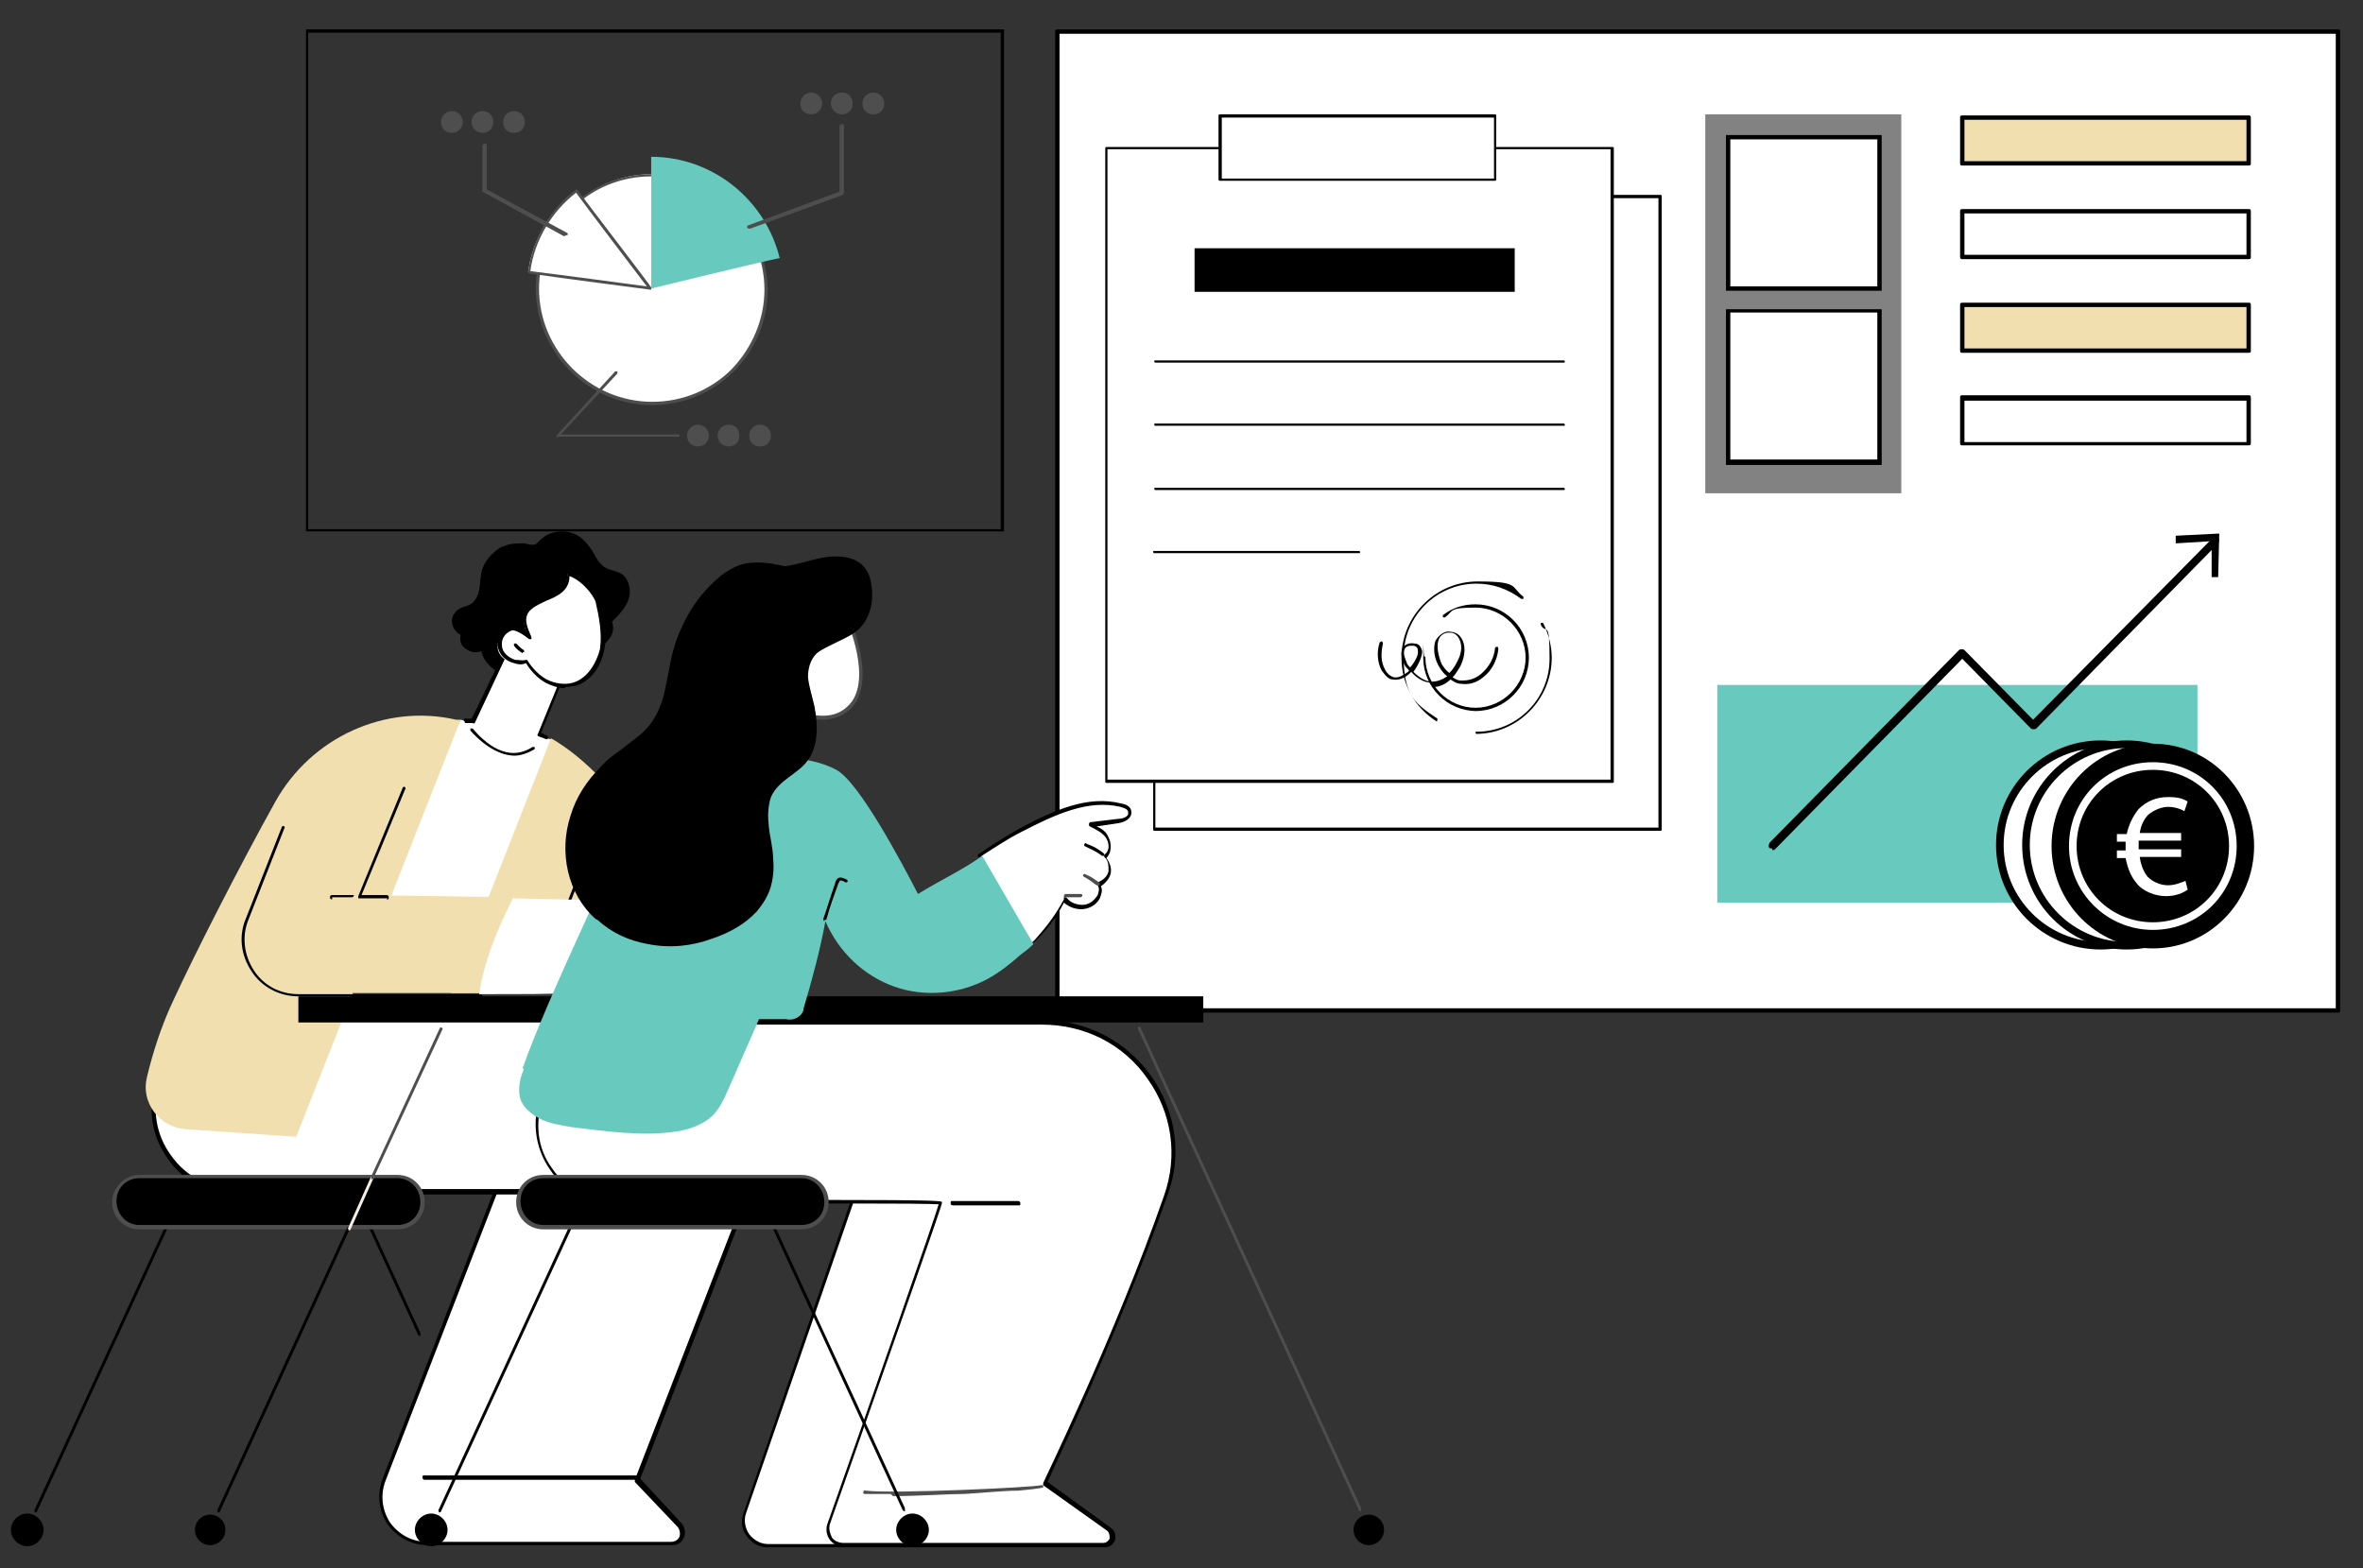 <?xml version="1.0" encoding="UTF-8"?>
<svg id="uuid-4b8a059c-bb72-43ba-bcea-06601ada8cc3" data-name="uuid-03f5ffa5-efd3-40cd-8ca2-ddd729a2cd83" xmlns="http://www.w3.org/2000/svg" width="217" height="144" viewBox="0 0 217 144">
  <rect x="0" y="0" width="217" height="144" fill="#333333" stroke="none"/>
  <g>
    <g>
      <rect x="97.1" y="2.9" width="117.6" height="89.9" style="fill: #fff;"/>
      <path d="M214.7,93h-117.6c-.1,0-.2,0-.2-.2V2.9c0-.1,0-.2.2-.2h117.6c.1,0,.2,0,.2.2v89.9c0,.1,0,.2-.2.2ZM97.3,92.6h117.2V3.1h-117.2v89.5Z"/>
    </g>
    <g>
      <g>
        <rect x="180.2" y="10.8" width="26.3" height="4.2" style="fill: #f2dfaf;"/>
        <path d="M206.5,15.2h-26.3c-.1,0-.2,0-.2-.2v-4.2c0-.1,0-.2.2-.2h26.3c.1,0,.2,0,.2.2v4.2c0,.1,0,.2-.2.2ZM180.4,14.8h25.9v-3.8h-25.9v3.8Z"/>
      </g>
      <g>
        <rect x="180.2" y="19.4" width="26.3" height="4.2" style="fill: #fff;"/>
        <path d="M206.5,23.8h-26.3c-.1,0-.2,0-.2-.2v-4.2c0-.1,0-.2.2-.2h26.3c.1,0,.2,0,.2.2v4.2c0,.1,0,.2-.2.2ZM180.4,23.4h25.9v-3.8h-25.9v3.8Z"/>
      </g>
      <g>
        <rect x="180.2" y="28" width="26.3" height="4.2" style="fill: #f2dfaf;"/>
        <path d="M206.5,32.4h-26.3c-.1,0-.2,0-.2-.2v-4.2c0-.1,0-.2.2-.2h26.3c.1,0,.2,0,.2.2v4.2c0,.1,0,.2-.2.2ZM180.4,32h25.9v-3.8h-25.9v3.8Z"/>
      </g>
      <g>
        <rect x="180.2" y="36.6" width="26.3" height="4.2" style="fill: #fff;"/>
        <path d="M206.5,40.9h-26.3c-.1,0-.2,0-.2-.2v-4.2c0-.1,0-.2.2-.2h26.3c.1,0,.2,0,.2.2v4.2c0,.1,0,.2-.2.2ZM180.4,40.6h25.9v-3.8h-25.9v3.8Z"/>
      </g>
    </g>
    <g>
      <g>
        <g>
          <path d="M70.3,26.5c0,5.8-4.7,10.5-10.4,10.5-5.8,0-10.5-4.7-10.5-10.5,0-5.8,4.7-10.5,10.4-10.5s10.5,4.7,10.5,10.5Z" style="fill: #fff;"/>
          <path d="M59.9,37.2c-5.9,0-10.6-4.8-10.7-10.6,0-2.8,1.1-5.5,3.1-7.5,2-2,4.7-3.1,7.5-3.1,5.9,0,10.6,4.8,10.7,10.6,0,2.8-1.1,5.5-3.1,7.5-2,2-4.7,3.1-7.5,3.1ZM59.8,16.2h0c-2.8,0-5.4,1.1-7.3,3-1.9,2-3,4.6-3,7.3,0,5.7,4.7,10.4,10.4,10.4,2.8,0,5.4-1.1,7.3-3,1.9-2,3-4.6,3-7.3,0-5.7-4.7-10.4-10.4-10.4Z" style="fill: #4e4e4e;"/>
        </g>
        <path d="M71.6,23.7c-1.3-5.3-6.1-9.3-11.8-9.3v12.1s9.8-2.4,11.8-2.8Z" style="fill: #68cabe;"/>
        <g>
          <path d="M52.9,17.5c-2.4,1.8-4,4.5-4.4,7.5,2.7.4,11.2,1.5,11.2,1.5,0,0-5.7-7.5-6.8-9Z" style="fill: #fff;"/>
          <path d="M59.7,26.6s0,0,0,0c0,0-8.5-1.1-11.2-1.5,0,0,0,0,0,0s0,0,0-.1c.4-3,2-5.8,4.4-7.6,0,0,0,0,.1,0,0,0,0,0,0,0,1.1,1.5,6.8,8.9,6.8,9,0,0,0,.1,0,.2,0,0,0,0-.1,0ZM48.7,24.9c2.5.3,9.2,1.2,10.7,1.4-1-1.3-5.4-7.1-6.5-8.6-2.2,1.7-3.8,4.3-4.2,7.2Z" style="fill: #4e4e4e;"/>
        </g>
      </g>
      <g>
        <g>
          <path d="M68.8,40c0-.5.4-1,1-1,.5,0,1,.4,1,1s-.4,1-1,1-1-.4-1-1Z" style="fill: #4e4e4e;"/>
          <path d="M65.9,40c0-.5.4-1,1-1s1,.4,1,1-.4,1-1,1c-.5,0-1-.4-1-1Z" style="fill: #4e4e4e;"/>
          <path d="M63.1,40c0-.5.4-1,1-1,.5,0,1,.4,1,1,0,.5-.4,1-1,1s-1-.4-1-1Z" style="fill: #4e4e4e;"/>
        </g>
        <g>
          <path d="M46.2,11.2c0-.5.4-1,1-1,.5,0,1,.4,1,1s-.4,1-1,1-1-.4-1-1Z" style="fill: #4e4e4e;"/>
          <path d="M43.3,11.2c0-.5.4-1,1-1s1,.4,1,1-.4,1-1,1c-.5,0-1-.4-1-1Z" style="fill: #4e4e4e;"/>
          <path d="M40.5,11.2c0-.5.4-1,1-1,.5,0,1,.4,1,1,0,.5-.4,1-1,1s-1-.4-1-1Z" style="fill: #4e4e4e;"/>
        </g>
        <g>
          <path d="M79.2,9.5c0-.5.4-1,1-1,.5,0,1,.4,1,1s-.4,1-1,1-1-.4-1-1Z" style="fill: #4e4e4e;"/>
          <path d="M76.3,9.5c0-.5.4-1,1-1s1,.4,1,1-.4,1-1,1c-.5,0-1-.4-1-1Z" style="fill: #4e4e4e;"/>
          <path d="M73.5,9.5c0-.5.4-1,1-1,.5,0,1,.4,1,1,0,.5-.4,1-1,1s-1-.4-1-1Z" style="fill: #4e4e4e;"/>
        </g>
        <path d="M51.2,40.2c0,0-.1,0-.1,0,0,0,0-.1,0-.2l5.4-5.9c0,0,.1,0,.2,0,0,0,0,.1,0,.2l-5.2,5.6h10.8c0,0,.1,0,.1.1s0,.1-.1.1h-11.1Z" style="fill: #4e4e4e;"/>
        <path d="M51.8,21.7s0,0,0,0l-7.5-4.1c0,0,0,0,0-.1v-4.1c0,0,0-.2.2-.2s.2,0,.2.2v4l7.4,4c0,0,.1.1,0,.2,0,0,0,0-.1,0Z" style="fill: #4e4e4e;"/>
        <path d="M68.8,21c0,0-.1,0-.2-.1,0,0,0-.2.1-.2l8.4-3.1v-6c0,0,0-.2.2-.2s.2,0,.2.2v6.1c0,0,0,.1-.1.2l-8.5,3.1s0,0,0,0Z" style="fill: #4e4e4e;"/>
      </g>
    </g>
    <g>
      <rect x="156.6" y="10.5" width="18" height="34.8" style="fill: #828282;"/>
      <g>
        <rect x="158.7" y="12.6" width="13.9" height="13.9" style="fill: #fff;"/>
        <path d="M172.8,26.7h-14.3v-14.3h14.3v14.3ZM158.9,26.3h13.5v-13.5h-13.5v13.5Z"/>
      </g>
      <g>
        <rect x="158.7" y="28.6" width="13.9" height="13.9" style="fill: #fff;"/>
        <path d="M172.8,42.7h-14.3v-14.3h14.3v14.3ZM158.9,42.2h13.5v-13.5h-13.5v13.5Z"/>
      </g>
    </g>
    <g>
      <g>
        <g>
          <rect x="106" y="18" width="46.5" height="58.2" style="fill: #fff;"/>
          <path d="M152.5,76.3h-46.5c0,0-.1,0-.1-.1V18c0,0,0-.1.1-.1h46.5c0,0,.1,0,.1.1v58.2c0,0,0,.1-.1.1ZM106.1,76h46.2V18.2h-46.2v57.9Z"/>
        </g>
        <g>
          <rect x="116.5" y="15.1" width="25.3" height="5.9" style="fill: #fff;"/>
          <path d="M141.8,21.1h-25.3c0,0-.1,0-.1-.1v-5.9c0,0,0-.1.1-.1h25.3c0,0,.1,0,.1.1v5.9c0,0,0,.1-.1.1ZM116.6,20.8h25v-5.6h-25v5.6Z"/>
        </g>
      </g>
      <g>
        <g>
          <rect x="101.5" y="13.6" width="46.5" height="58.2" style="fill: #fff;"/>
          <path d="M148.1,71.9h-46.5c0,0-.1,0-.1-.1V13.6c0,0,0-.1.1-.1h46.5c0,0,.1,0,.1.1v58.2c0,0,0,.1-.1.1ZM101.7,71.6h46.2V13.7h-46.2v57.9Z"/>
        </g>
        <path d="M143.6,33.3h-37.5c0,0-.1,0-.1-.1s0-.1.1-.1h37.5c0,0,.1,0,.1.1s0,.1-.1.1Z"/>
        <path d="M143.6,39.1h-37.5c0,0-.1,0-.1-.1s0-.1.1-.1h37.5c0,0,.1,0,.1.1s0,.1-.1.1Z"/>
        <path d="M143.6,45h-37.5c0,0-.1,0-.1-.1s0-.1.1-.1h37.5c0,0,.1,0,.1.1s0,.1-.1.1Z"/>
        <path d="M124.8,50.8h-18.8c0,0-.1,0-.1-.1s0-.1.1-.1h18.8c0,0,.1,0,.1.1s0,.1-.1.1Z"/>
        <g>
          <rect x="112" y="10.6" width="25.3" height="5.9" style="fill: #fff;"/>
          <path d="M137.3,16.6h-25.3c0,0-.1,0-.1-.1v-5.9c0,0,0-.1.1-.1h25.3c0,0,.1,0,.1.1v5.9c0,0,0,.1-.1.1ZM112.2,16.4h25v-5.6h-25v5.6Z"/>
        </g>
        <g>
          <path d="M131.5,62.7s0,0,0,0c-.7,0-1.4-.4-1.9-1,0,0,0,0-.1.1-.5.5-1.1.7-1.6.6-.4,0-.7-.4-1-.8-.4-.7-.5-1.7-.2-2.6,0,0,.1-.1.2-.1,0,0,.1.1.1.2-.2.9-.2,1.7.2,2.4.2.4.5.6.8.7.5.1,1-.3,1.3-.5,0,0,0,0,.1-.1-.1-.2-.3-.3-.4-.5-.3-.6-.4-1.2-.2-1.6.2-.3.6-.5,1.1-.4.4,0,.6.3.7.7,0,.5-.3,1.2-.8,1.9.5.5,1.1.9,1.7.9.5,0,1-.2,1.4-.5-.3-.2-.5-.5-.7-.8-.5-.8-.6-1.7-.4-2.4.2-.4.6-.8,1.1-.9.5,0,1,.1,1.3.6.4.6.4,1.6-.1,2.6-.2.3-.4.7-.7,1,.3.2.5.3.8.3.6,0,1.2-.1,1.8-.6.7-.6,1.2-1.4,1.3-2.4,0,0,0-.1.2-.1,0,0,.1,0,.1.2-.1,1-.6,2-1.4,2.6-.6.5-1.3.7-2,.6-.4,0-.7-.2-1-.4-.4.4-1,.7-1.6.7ZM133.1,58.1c0,0-.1,0-.1,0-.4,0-.8.3-.9.7-.2.6,0,1.5.3,2.2.2.3.4.6.7.8.3-.3.5-.6.7-1,.5-.9.5-1.7.1-2.3-.3-.4-.6-.4-.8-.4ZM129.6,59.3c-.3,0-.5.1-.6.3-.2.3,0,.8.2,1.3,0,.1.2.3.3.4.5-.6.8-1.2.7-1.6,0-.3-.3-.4-.4-.4,0,0-.1,0-.2,0Z"/>
          <path d="M135.6,67.4c0,0-.1,0-.1-.1s0-.1.1-.1c3.7,0,6.7-3,6.7-6.7s-.3-2.2-.8-3.1c0,0,0-.2,0-.2,0,0,.2,0,.2,0,.5,1,.8,2.1.8,3.2,0,3.8-3.1,7-7,7Z"/>
          <path d="M132,66.3s0,0,0,0c-2.1-1.3-3.3-3.5-3.3-5.9,0-3.8,3.1-7,7-7s3,.5,4.2,1.4c0,0,0,.1,0,.2,0,0-.1,0-.2,0-1.2-.9-2.6-1.4-4.1-1.4-3.7,0-6.7,3-6.7,6.7s1.2,4.4,3.1,5.7c0,0,0,.1,0,.2,0,0,0,0-.1,0Z"/>
          <path d="M135.6,65.3c-2.7,0-4.9-2.2-4.9-4.9s0-.1.1-.1.1,0,.1.1c0,2.5,2.1,4.6,4.6,4.6s4.6-2.1,4.6-4.6-2.1-4.6-4.6-4.6-2,.3-2.8.9c0,0-.2,0-.2,0,0,0,0-.2,0-.2.9-.7,1.9-1,3-1,2.7,0,4.9,2.2,4.9,4.9s-2.2,4.9-4.9,4.9Z"/>
        </g>
        <rect x="109.7" y="22.8" width="29.4" height="4"/>
      </g>
    </g>
    <g>
      <g>
        <rect x="157.7" y="62.9" width="44.1" height="20" style="fill: #68cabe;"/>
        <g>
          <path d="M162.7,77.9c0,0-.2,0-.2,0-.1-.1-.1-.3,0-.5l17.4-17.7c.1-.1.4-.1.5,0l6.3,6.4,16.5-16.7c.1-.1.3-.1.5,0,.1.1.1.3,0,.5l-16.7,17c-.1.1-.4.1-.5,0l-6.3-6.4-17.2,17.5c0,0-.2.1-.2.1Z"/>
          <polygon points="203.7 53 203.1 53 203.1 49.7 199.8 49.9 199.8 49.2 203.8 49 203.7 53"/>
        </g>
      </g>
      <g>
        <g>
          <ellipse cx="192.9" cy="77.6" rx="9.2" ry="9.2" style="fill: #fff;"/>
          <path d="M192.9,87.2c-5.3,0-9.6-4.3-9.6-9.6s4.3-9.6,9.6-9.6,9.6,4.3,9.6,9.6-4.3,9.6-9.6,9.6ZM192.9,68.7c-4.9,0-8.9,4-8.9,8.9s4,8.9,8.9,8.9,8.9-4,8.9-8.9-4-8.9-8.9-8.9Z"/>
        </g>
        <g>
          <ellipse cx="195.3" cy="77.6" rx="9.2" ry="9.2" style="fill: #fff;"/>
          <path d="M195.3,87.2c-5.3,0-9.6-4.3-9.6-9.6s4.3-9.6,9.6-9.6,9.6,4.3,9.6,9.6-4.3,9.6-9.6,9.6ZM195.3,68.7c-4.9,0-8.9,4-8.9,8.9s4,8.9,8.9,8.9,8.9-4,8.9-8.9-4-8.9-8.9-8.9Z"/>
        </g>
        <g>
          <ellipse cx="197.7" cy="77.7" rx="9.3" ry="9.4"/>
          <path d="M197.7,85.4c-4.2,0-7.7-3.4-7.7-7.7s3.4-7.7,7.7-7.7,7.7,3.4,7.7,7.7-3.4,7.7-7.7,7.7ZM197.7,70.7c-3.9,0-7,3.1-7,7s3.1,7,7,7,7-3.1,7-7-3.1-7-7-7Z" style="fill: #fff;"/>
          <path d="M200.9,81.7c-.4.3-1.1.6-2,.6s-2.1-.4-2.7-1.2c-.5-.6-.8-1.3-1-2.3h-.8v-.7h.8v-.2c0-.2,0-.4,0-.6h-.8v-.7h.9c.2-.9.6-1.7,1.1-2.3.7-.7,1.6-1.1,2.7-1.1s1.4.2,1.8.4l-.3.9c-.3-.2-.9-.4-1.5-.4s-1.3.3-1.8.7c-.4.4-.7,1-.8,1.7h3.8v.7h-3.9c0,.2,0,.4,0,.6v.2h3.9v.7h-3.8c.1.8.4,1.4.7,1.8.5.5,1.2.8,1.9.8s1.3-.3,1.6-.4l.2.8Z" style="fill: #fff;"/>
        </g>
      </g>
    </g>
  </g>
  <g>
    <g>
      <g>
        <g>
          <g>
            <g>
              <path d="M61.7,141.7h-22.4c-3,0-5.1-3-4-5.8l12.6-32.6h23.3l-12.6,32.5,3.9,4.1c.6.7.2,1.8-.8,1.8Z" style="fill: #fff;"/>
              <path d="M61.7,141.9h-22.4c-1.5,0-2.8-.7-3.7-1.9-.8-1.2-1-2.7-.5-4.1l12.6-32.6c0,0,0-.1.2-.1h23.3c0,0,.1,0,.1,0,0,0,0,.1,0,.2l-12.5,32.4,3.8,4.1c.3.4.4.9.2,1.3-.2.5-.6.7-1.1.7ZM48,103.5l-12.6,32.5c-.5,1.3-.3,2.7.4,3.8.8,1.1,2,1.8,3.4,1.8h22.4c.4,0,.7-.2.8-.5.1-.3,0-.7-.2-.9l-3.9-4.1s0-.1,0-.2l12.5-32.3h-22.9Z"/>
            </g>
            <path d="M58.6,135.9h-19.6c0,0-.2,0-.2-.2s0-.2.2-.2h19.6c0,0,.2,0,.2.2s0,.2-.2.2Z"/>
          </g>
          <path d="M54.2,105.9c1.5-1.9,3.1-3.8,4.7-5.7,1.6-1.9,3.2-3.7,4.9-5.6.3-.4.7-.8,1-1.2-1.4-.3-2.9-.5-4.4-.5H16.8l-2.3,6.6c-1.7,4.9,2,10.1,7.2,10.1h29.8c.9-1.2,1.8-2.4,2.7-3.6Z" style="fill: #fff;"/>
          <path d="M51.5,109.7h-29.8c-2.5,0-4.9-1.2-6.3-3.3-1.5-2.1-1.9-4.6-1-7.1l2.3-6.6c0,0,0-.1.2-.1h43.6c1.5,0,3,.2,4.4.5,0,0,.1.1.1.2,0,0-.1.1-.2.1-1.4-.4-2.9-.5-4.3-.5H16.9l-2.2,6.5c-.8,2.3-.4,4.8,1,6.7,1.4,2,3.6,3.1,6.1,3.1h29.8c0,0,.2,0,.2.2s0,.2-.2.2Z"/>
        </g>
        <g>
          <polygon points="50.9 71.4 50.6 67.9 42.3 66.1 30.5 90 45 89.5 50.9 71.4" style="fill: #fff;"/>
          <g>
            <path d="M41.4,91.2l9.2-23.4s13.6,7.3,8.7,23.4h-18Z" style="fill: #f2dfaf;"/>
            <path d="M50.2,87.9s0,0,0,0c0,0-.1-.1,0-.2l4.2-10.7c0,0,.1-.1.2,0,0,0,.1.1,0,.2l-4.2,10.7c0,0,0,.1-.2.1Z"/>
          </g>
          <path d="M42.3,66.1l-15.1,38.3-10.2-.7c-2.4-.2-4.1-2.5-3.5-4.8.5-2.1,1.3-4.7,2.5-7.2,1.7-3.7,5.9-12,9.3-18.1,3.3-5.9,10.1-9,16.6-7.5.1,0,.3,0,.4,0Z" style="fill: #f2dfaf;"/>
          <g>
            <path d="M33,82.3l4.1-10-11.1,3.5-3.3,8.4c-1.3,3.3,1.1,7,4.7,7,5.2,0,11.8,0,16.7,0,.5-3.5,2.1-7,3.1-8.8-7.2-.1-14.2-.2-14.2-.2Z" style="fill: #f2dfaf;"/>
            <path d="M35.6,82.5h-2.6c0,0-.1,0-.1,0,0,0,0-.1,0-.2l4.1-10c0,0,.1-.1.2,0,0,0,.1.1,0,.2l-4,9.7h2.3c0,0,.2,0,.2.2s0,.2-.2.2Z"/>
            <path d="M43.2,91.5c-5,0-11.4,0-15.8,0-1.8,0-3.4-.9-4.3-2.3-1-1.5-1.2-3.3-.5-4.9l3.3-8.4c0,0,.1-.1.2,0,0,0,.1.1,0,.2l-3.3,8.4c-.6,1.5-.4,3.2.5,4.6.9,1.4,2.4,2.2,4.1,2.2,4.7,0,11.6,0,16.7,0,0,0,.2,0,.2.2,0,0,0,.2-.2.2-.3,0-.6,0-.9,0Z"/>
            <path d="M57.8,82.7c-2.1,0-6.3-.1-10.7-.2-.9,1.8-2.6,5.3-3.1,8.8,4.1,0,7.1,0,7.5-.1,1.2-.3,1.2-1.7,1.2-1.7,1.8-.3.8-1.8.8-1.8,2.7-1.5.3-2.5.3-2.5l4.1-.5c.5,0,.8-.4.9-.9,0-.6-.4-1.1-1-1.2Z" style="fill: #fff;"/>
            <path d="M30.5,82.6c0,0-.2,0-.2-.2,0,0,0-.2.2-.2h1.8c0,0,.2,0,.2,0,0,0,0,.2-.2.2h-1.8c0,0,0,0,0,0Z"/>
          </g>
        </g>
        <g>
          <path d="M46.1,50.2c-.9.5-1.7,1.4-1.9,2.4-.1.5-.1,1.1-.2,1.6-.1.5-.4,1.1-.8,1.3-.2.1-.5.2-.8.3-.5.2-.9.7-.9,1.2,0,.5.3,1.1.8,1.3-.1.5,0,1,.5,1.3.4.3.9.4,1.4.2.2,1,1.1,1.8,2.1,2.2,1,.3,2.1.2,3.1,0,2-.4,3.9-1.1,5.5-2.3.4-.3.8-.7,1.1-1.1.3-.4.4-1,.2-1.5.6-.6,1.2-1.2,1.5-2s.1-1.8-.5-2.3c-.5-.4-1.3-.4-1.8-.8-.5-.4-.7-.9-1-1.4-.4-.6-.9-1.2-1.5-1.5-.8-.4-1.8-.4-2.6,0-.4.2-.7.5-1,.8-.3.3-.9,0-1.3,0-.6,0-1.2,0-1.8.3Z"/>
          <g>
            <path d="M50.2,67.8l-.8-.3,1.8-4.4s.7-5.9-4.9-3.1l-3.1,6.4h-.5c0-.1,3.6,5.5,7.4,1.4Z" style="fill: #fff;"/>
            <path d="M47.3,69.4c-1.8,0-3.4-1.5-4.1-2.3,0,0,0-.2,0-.2,0,0,.2,0,.2,0,1.1,1.3,3.2,3.2,5.5,1.7,0,0,.2,0,.2,0,0,0,0,.2,0,.2-.7.4-1.3.6-1.9.6Z"/>
            <path d="M50.2,67.9s0,0,0,0l-.8-.3c0,0-.1-.1,0-.2l1.8-4.4c0-.2.2-2.4-1-3.3-.8-.5-2-.4-3.6.3l-3,6.4c0,0-.1.1-.2,0h-.7c0-.2-.2-.2-.1-.3,0,0,.1-.2.2-.1h.5c0,.1,3-6.2,3-6.2,0,0,0,0,0,0,1.7-.9,3.1-1,4-.3,1.4,1,1.2,3.5,1.1,3.6,0,0,0,0,0,0l-1.7,4.2.6.3c0,0,.1.1,0,.2,0,0,0,.1-.2.1Z"/>
            <g>
              <path d="M48.3,60.8c.5.7,1.1,1.4,1.8,1.8.8.4,1.7.6,2.5.3,1.4-.4,2.3-1.8,2.6-3.3.2-1.4,0-2.9-.4-4.4,0,0-1-2.1-2.7-2.5.2,3.2-5.6,1.7-3.5,6,0,0-1.2-1-1.8-.9-.7.2-1.1.9-1.1,1.6,0,.7.6,1.3,1.3,1.4.4,0,.7.1,1.1,0Z" style="fill: #fff;"/>
              <path d="M51.9,63.2c-.6,0-1.2-.2-1.8-.5-.7-.4-1.3-1-1.8-1.8-.4.2-.8.1-1.1,0-.8-.2-1.4-.8-1.5-1.6,0-.8.4-1.6,1.2-1.8.4-.1,1,.2,1.4.5-.2-.6-.3-1.2-.1-1.6.3-.8,1.1-1.2,1.9-1.5,1.1-.5,2-.9,2-2.2,0,0,0-.1,0-.1,0,0,0,0,.2,0,1.8.5,2.8,2.5,2.8,2.6,0,0,0,0,0,0,.3,1.3.7,2.9.4,4.4-.3,1.7-1.3,3-2.7,3.4-.3,0-.6.1-.9.1ZM48.3,60.6c0,0,.1,0,.1,0,.5.8,1.1,1.4,1.8,1.8.8.4,1.7.5,2.4.3,1.4-.4,2.2-1.9,2.5-3.1.2-1.5-.1-3-.4-4.3,0-.2-.9-1.8-2.4-2.4,0,1.4-1.2,1.9-2.2,2.3-.8.4-1.5.7-1.7,1.3-.2.5,0,1.1.4,2,0,0,0,.2,0,.2,0,0-.2,0-.2,0-.4-.4-1.3-.9-1.6-.8-.6.2-1,.8-.9,1.4,0,.6.6,1.1,1.2,1.3.4,0,.7.1,1,0,0,0,0,0,0,0Z"/>
            </g>
            <path d="M48,60s0,0,0,0c-.3-.2-.6-.4-.8-.7,0,0,0-.2,0-.2,0,0,.2,0,.2,0,.2.2.5.5.7.6,0,0,.1.2,0,.2,0,0,0,0-.1,0Z"/>
          </g>
        </g>
      </g>
      <g>
        <g>
          <path d="M38.6,122.7c0,0-.1,0-.2-.1l-5-10.9c0,0,0-.2,0-.2,0,0,.2,0,.2,0l5,10.9c0,0,0,.2,0,.2,0,0,0,0,0,0Z"/>
          <g>
            <path d="M3.2,138.8s0,0,0,0c0,0-.1-.1,0-.2l12.4-26.9c0,0,.1-.1.2,0,0,0,.1.1,0,.2l-12.4,26.9c0,0,0,.1-.2.1Z"/>
            <path d="M4,140.5c0,.8-.7,1.5-1.5,1.5s-1.5-.7-1.5-1.5.7-1.5,1.5-1.5,1.5.7,1.5,1.5Z"/>
          </g>
        </g>
        <g>
          <rect x="10.5" y="108.1" width="28.3" height="4.7" rx="2.1" ry="2.1" transform="translate(49.2 220.8) rotate(180)"/>
          <path d="M36.5,112.9H12.8c-1.4,0-2.5-1.1-2.5-2.5h0c0-1.4,1.1-2.5,2.5-2.5h23.7c1.4,0,2.5,1.1,2.5,2.5h0c0,1.4-1.1,2.5-2.5,2.5ZM12.8,108.2c-1.2,0-2.1.9-2.1,2.1h0c0,1.2.9,2.2,2.1,2.2h23.7c1.2,0,2.1-.9,2.1-2.1h0c0-1.2-.9-2.2-2.1-2.2H12.8Z" style="fill: #4e4e4e;"/>
        </g>
      </g>
    </g>
    <g>
      <rect x="27.4" y="91.5" width="83.1" height="2.4"/>
      <g>
        <path d="M125,138.8c0,0-.1,0-.2-.1l-20.3-44.2c0,0,0-.2,0-.2,0,0,.2,0,.2,0l20.3,44.2c0,0,0,.2,0,.2,0,0,0,0,0,0Z" style="fill: #4e4e4e;"/>
        <circle cx="125.7" cy="140.5" r="1.4"/>
      </g>
      <g>
        <path d="M20,138.8s0,0,0,0c0,0-.1-.1,0-.2l11.9-25.9c0,0,.1-.1.2,0,0,0,.1.1,0,.2l-11.9,25.9c0,0,0,.1-.2.1Z"/>
        <path d="M32,112.9s0,0,0,0c0,0-.1-.1,0-.2l2.1-4.7c0,0,.1-.1.2,0,0,0,.1.1,0,.2l-2.1,4.7c0,0,0,.1-.2.1Z" style="fill: #f5ede7;"/>
        <path d="M34.1,108.2s0,0,0,0c0,0-.1-.1,0-.2l6.3-13.6c0,0,.1-.1.2,0,0,0,.1.1,0,.2l-6.3,13.6c0,0,0,.1-.2.1Z" style="fill: #4e4e4e;"/>
        <circle cx="19.3" cy="140.5" r="1.4"/>
      </g>
    </g>
    <g>
      <g>
        <path d="M79.8,105.8l-11.4,33.2c-.5,1.4.6,2.9,2.1,2.9h14.3l11.1-34-16.1-2.1Z" style="fill: #fff;"/>
        <path d="M84.8,142.1h-14.3c-.8,0-1.5-.4-1.9-1-.5-.6-.6-1.4-.3-2.2l11.4-33.2c0,0,.1-.1.2-.1l16.1,2.1c0,0,0,0,.1,0,0,0,0,0,0,.1l-11.1,34c0,0,0,.1-.2.1ZM79.9,106l-11.4,33c-.2.6-.1,1.3.3,1.9.4.5,1,.9,1.7.9h14.2l11-33.7-15.7-2Z"/>
      </g>
      <g>
        <g>
          <path d="M52.4,93.9l-2.6,6.8c-1.8,4.7,1.7,9.8,6.7,9.8,12,0,29.9-.1,29.9,0s-7.9,22.7-10.3,29.5c-.3,1,.4,2,1.4,2h23.8c.8,0,1.1-1,.5-1.5l-5.9-4.2s6.5-13.4,11.1-26.4c2.7-7.8-3.1-16-11.3-16h-43.3Z" style="fill: #fff;"/>
          <path d="M101.3,142.1h-23.8c-.5,0-1-.3-1.3-.7-.3-.4-.4-1-.2-1.5,4.7-13.3,9.7-27.6,10.2-29.3-1.4-.1-12.1-.1-29.7,0,0,0,0,0,0,0-2.4,0-4.7-1.2-6-3.2-1.4-2-1.7-4.6-.8-6.8l2.6-6.8c0,0,0-.1.2-.1h43.3c4,0,7.6,1.9,9.9,5.1,2.3,3.3,2.9,7.3,1.5,11-4.3,12.2-10.4,24.9-11,26.3l5.8,4.2c.4.3.5.7.4,1.1-.1.4-.5.7-.9.7ZM75.8,110.2c10.5,0,10.7.1,10.7.2,0,0,0,0,0,.1,0,.2-3.5,10.2-10.3,29.5-.1.4,0,.8.2,1.2.2.3.6.5,1.1.5h23.8c.3,0,.5-.2.6-.4,0-.2,0-.5-.2-.7l-5.9-4.2c0,0,0-.1,0-.2,0-.1,6.6-13.5,11.1-26.4,1.3-3.7.7-7.6-1.5-10.7-2.2-3.2-5.8-5-9.7-5h-43.2l-2.6,6.7c-.8,2.2-.6,4.6.8,6.5,1.3,1.9,3.4,3,5.8,3,0,0,0,0,0,0,8.7,0,14.9,0,19.3,0Z"/>
        </g>
        <path d="M81.8,137.2c-1,0-1.9,0-2.4,0,0,0-.2,0-.1-.2,0,0,0-.2.2-.1,2.6.3,15.3-.3,16.1-.5,0,0,.1,0,.2,0,0,0,0,.2,0,.2,0,0-.1.1-2.3.3-1.4,0-3.2.2-4.9.3-1.5,0-4.4.2-6.6.2ZM95.4,136.2h0s0,0,0,0ZM95.4,136.2h0s0,0,0,0Z" style="fill: #4e4e4e;"/>
        <path d="M93.5,110.7h-6c0,0-.2,0-.2-.2s0-.2.2-.2h6c0,0,.2,0,.2.2s0,.2-.2.2Z"/>
      </g>
      <g>
        <g>
          <g>
            <path d="M83.1,138.8c0,0-.1,0-.2-.1l-12.4-26.9c0,0,0-.2,0-.2,0,0,.2,0,.2,0l12.4,26.9c0,0,0,.2,0,.2,0,0,0,0,0,0Z"/>
            <path d="M82.3,140.5c0,.8.7,1.5,1.5,1.5s1.5-.7,1.5-1.5-.7-1.5-1.5-1.5-1.5.7-1.5,1.5Z"/>
          </g>
          <g>
            <path d="M40.3,138.8s0,0,0,0c0,0-.1-.1,0-.2l12.4-26.9c0,0,.1-.1.2,0,0,0,.1.1,0,.2l-12.4,26.9c0,0,0,.1-.2.1Z"/>
            <path d="M41.1,140.5c0,.8-.7,1.5-1.5,1.5s-1.5-.7-1.5-1.5.7-1.5,1.5-1.5,1.5.7,1.5,1.5Z"/>
          </g>
        </g>
        <g>
          <rect x="47.6" y="108.1" width="28.3" height="4.7" rx="2.1" ry="2.1" transform="translate(123.5 220.8) rotate(-180)"/>
          <path d="M73.6,112.9h-23.7c-1.4,0-2.5-1.1-2.5-2.5h0c0-1.4,1.1-2.5,2.5-2.5h23.7c1.4,0,2.5,1.1,2.5,2.5h0c0,1.4-1.1,2.5-2.5,2.5ZM49.9,108.2c-1.2,0-2.1.9-2.1,2.1h0c0,1.2.9,2.2,2.1,2.2h23.7c1.2,0,2.1-.9,2.1-2.1h0c0-1.2-.9-2.2-2.1-2.2h-23.7Z" style="fill: #4e4e4e;"/>
        </g>
      </g>
      <g>
        <g>
          <path d="M93.9,76.2c2.9-1.5,6.1-3.1,9.3-2.3.4,0,.8.3.8.6,0,.5-.6.7-1.1.8-.8.1-1.6.2-2.5.3h-.1c.6.3,1.2.6,1.6,1.2.3.6.3,1.4-.3,1.8.4.4.6.9.4,1.4-.1.5-.5,1-1,1.1.2.3.2.8,0,1.1-.3.6-.9.9-1.5,1-.6,0-1.2-.3-1.6-.7,0,0,0,0,0,0h0s0,0,0,0c-.7,1.3-1.5,2.5-2.5,3.5-.2.2-.4.4-.6.7l-4.7-8.1c1.2-.9,2.5-1.7,3.8-2.4Z" style="fill: #fff;"/>
          <path d="M94.8,86.8s0,0-.1,0c0,0,0-.2,0-.2.3-.2.5-.5.6-.6.9-1,1.7-2.1,2.4-3.4,0,0,0-.1,0-.2,0,0,.1,0,.2,0h0c0,0,0,0,.1.1,0,0,0,0,0,0,.3.4.9.6,1.4.6.6,0,1.1-.4,1.4-.9.1-.3.2-.6,0-.9,0,0,0-.1,0-.2s0,0,.1-.1c.4-.2.8-.5.9-1,0-.5,0-1-.4-1.3,0,0,0,0,0-.1,0,0,0-.1,0-.1.5-.3.5-1,.2-1.5-.3-.5-.9-.8-1.5-1.1,0,0-.1,0-.1-.2,0,0,0-.1.1-.2h.1s0,0,0,0l2.5-.3c.4,0,1-.2.9-.6,0-.3-.4-.4-.7-.5-3-.7-6,.7-9.1,2.3-1.2.6-2.4,1.4-3.8,2.3,0,0-.2,0-.2,0s0-.2,0-.2c1.4-1,2.6-1.7,3.8-2.4,3.2-1.7,6.3-3.1,9.4-2.3.6.1.9.4.9.8,0,.6-.6.9-1.2,1l-2,.3c.5.2.9.5,1.1,1,.3.6.3,1.4-.2,1.9.3.4.5.9.4,1.4-.1.5-.5.9-.9,1.2.2.4,0,.8-.1,1.1-.3.6-1,1-1.7,1-.6,0-1.1-.2-1.6-.6-.6,1.2-1.4,2.3-2.4,3.3-.2.2-.4.4-.7.7,0,0,0,0-.1,0Z"/>
          <path d="M101.3,78.6s0,0-.1,0c-.5-.4-1-.6-1.6-.9,0,0-.1-.1,0-.2s.1-.1.2,0c.6.2,1.1.5,1.6.9,0,0,0,.2,0,.2,0,0,0,0-.1,0Z"/>
          <path d="M100.8,81.3s0,0-.1,0c-.4-.3-.8-.6-1.2-.8,0,0-.1-.1,0-.2,0,0,.1-.1.2,0,.5.2.9.5,1.3.8,0,0,0,.2,0,.2,0,0,0,0-.1,0Z" style="fill: #4e4e4e;"/>
          <path d="M97.9,82.5c0,0-.2,0-.2-.2,0,0,0-.2.2-.2h1.3c0,0,.2,0,.2.1,0,0,0,.2-.2.2h-1.3s0,0,0,0Z" style="fill: #4e4e4e;"/>
        </g>
        <g>
          <path d="M48,98.1c2-5.9,9.8-22.2,11-24.7.4-.9.9-1.8,1.6-2.5,1.6-1.6,4.1-1.7,6.4-1.6,2.8.1,7.3,0,9.8,1.4,2.1,1.1,6.1,8.7,7.5,11.4,2.1-1.3,4.1-2.2,5.9-3.5l4.7,8.1c-.4.4-.8.7-1.2,1-.9.8-1.9,1.6-3,2.2-2.6,1.4-5.8,1.7-8.6.7-2.8-1-5.1-3.2-6.3-6h0c-.5,2.7-1.2,5.3-2,8,0,.3-.2.6-.5.8-.3.2-.7.3-1.1.2-.8,0-1.6,0-2.5,0-.9,2.1-1.9,4.3-2.8,6.4-.4.9-.8,1.8-1.5,2.5-.9.8-2,1.2-3.2,1.4-3.2.5-6.5,0-9.8-.4-1-.2-2-.3-2.9-.8-.9-.5-1.7-1.2-1.8-2.2-.1-.8.1-1.6.4-2.3Z" style="fill: #68cabe;"/>
          <path d="M75.7,84.6s0,0,0,0c0,0-.1-.1-.1-.2.4-1.1.7-2.2,1.1-3.3,0-.1.1-.3.2-.4.2-.2.5-.1.9.1,0,0,.1.2,0,.2,0,0-.2.1-.2,0-.2-.1-.4-.2-.5-.1,0,0,0,.1-.1.2-.4,1.1-.8,2.2-1.1,3.3,0,0,0,.1-.2.1Z"/>
        </g>
      </g>
      <g>
        <g>
          <path d="M77.7,56.3s3,6.4.3,8.8c-2.7,2.4-7.6-1.2-7.6-1.2,0,0,4.2-9.4,7.4-7.6Z" style="fill: #fff;"/>
          <path d="M75.6,66.1c-2.5,0-5.2-2-5.4-2.1,0,0,0-.1,0-.2.1-.3,3.1-6.9,6-7.8.6-.2,1.1-.1,1.6.2,0,0,0,0,0,0,.1.3,3,6.5.2,9-.7.6-1.6.9-2.5.9ZM70.5,63.8c.7.5,5,3.3,7.3,1.1,2.5-2.2,0-8-.3-8.5-.4-.2-.8-.2-1.3,0-2.5.8-5.3,6.6-5.7,7.5Z" style="fill: #4e4e4e;"/>
        </g>
        <path d="M54.9,84.5c1.3,1.2,2.9,1.9,4.6,2.2,2,.4,4,.2,5.9-.5,1.5-.5,3-1.3,4.1-2.5.5-.6.9-1.2,1.2-2,.3-.9.4-1.9.3-2.8,0-1-.3-2-.4-3-.1-.9-.1-1.8.2-2.7.7-1.6,2.5-2.1,3.4-3.4,1-1.4.9-3.3.6-4.9-.2-.9-.5-1.8-.6-2.7,0-.8.2-1.6.8-2.2.5-.4,1.2-.7,1.8-1,.6-.3,1.3-.6,1.8-1,1.3-1,1.7-2.8,1.4-4.4-.1-.8-.5-1.6-1.2-2-.6-.4-1.4-.5-2.1-.5-.8,0-1.6.2-2.4.4-.7.2-1.5.4-2.2.5-.2,0-.3-.1-.5-.1-.9-.2-1.8-.3-2.8-.2-.9.1-1.7.5-2.5,1.1-1.4,1.1-2.6,2.6-3.4,4.2-.4.8-.8,1.7-1,2.5-.3.9-.4,1.8-.6,2.7-.2.9-.3,1.8-.7,2.7-.3.8-.8,1.6-1.4,2.2-.6.6-1.4,1.1-2.1,1.7-.7.5-1.4,1-2,1.7-1.2,1.2-2.2,2.7-2.7,4.4-1.1,3.3-.3,7.2,2.3,9.5Z"/>
      </g>
    </g>
  </g>
  <path d="M92.2,48.8H28.1V2.7h64.1v46.1ZM28.3,48.6h63.6V3H28.3v45.6Z"/>
</svg>